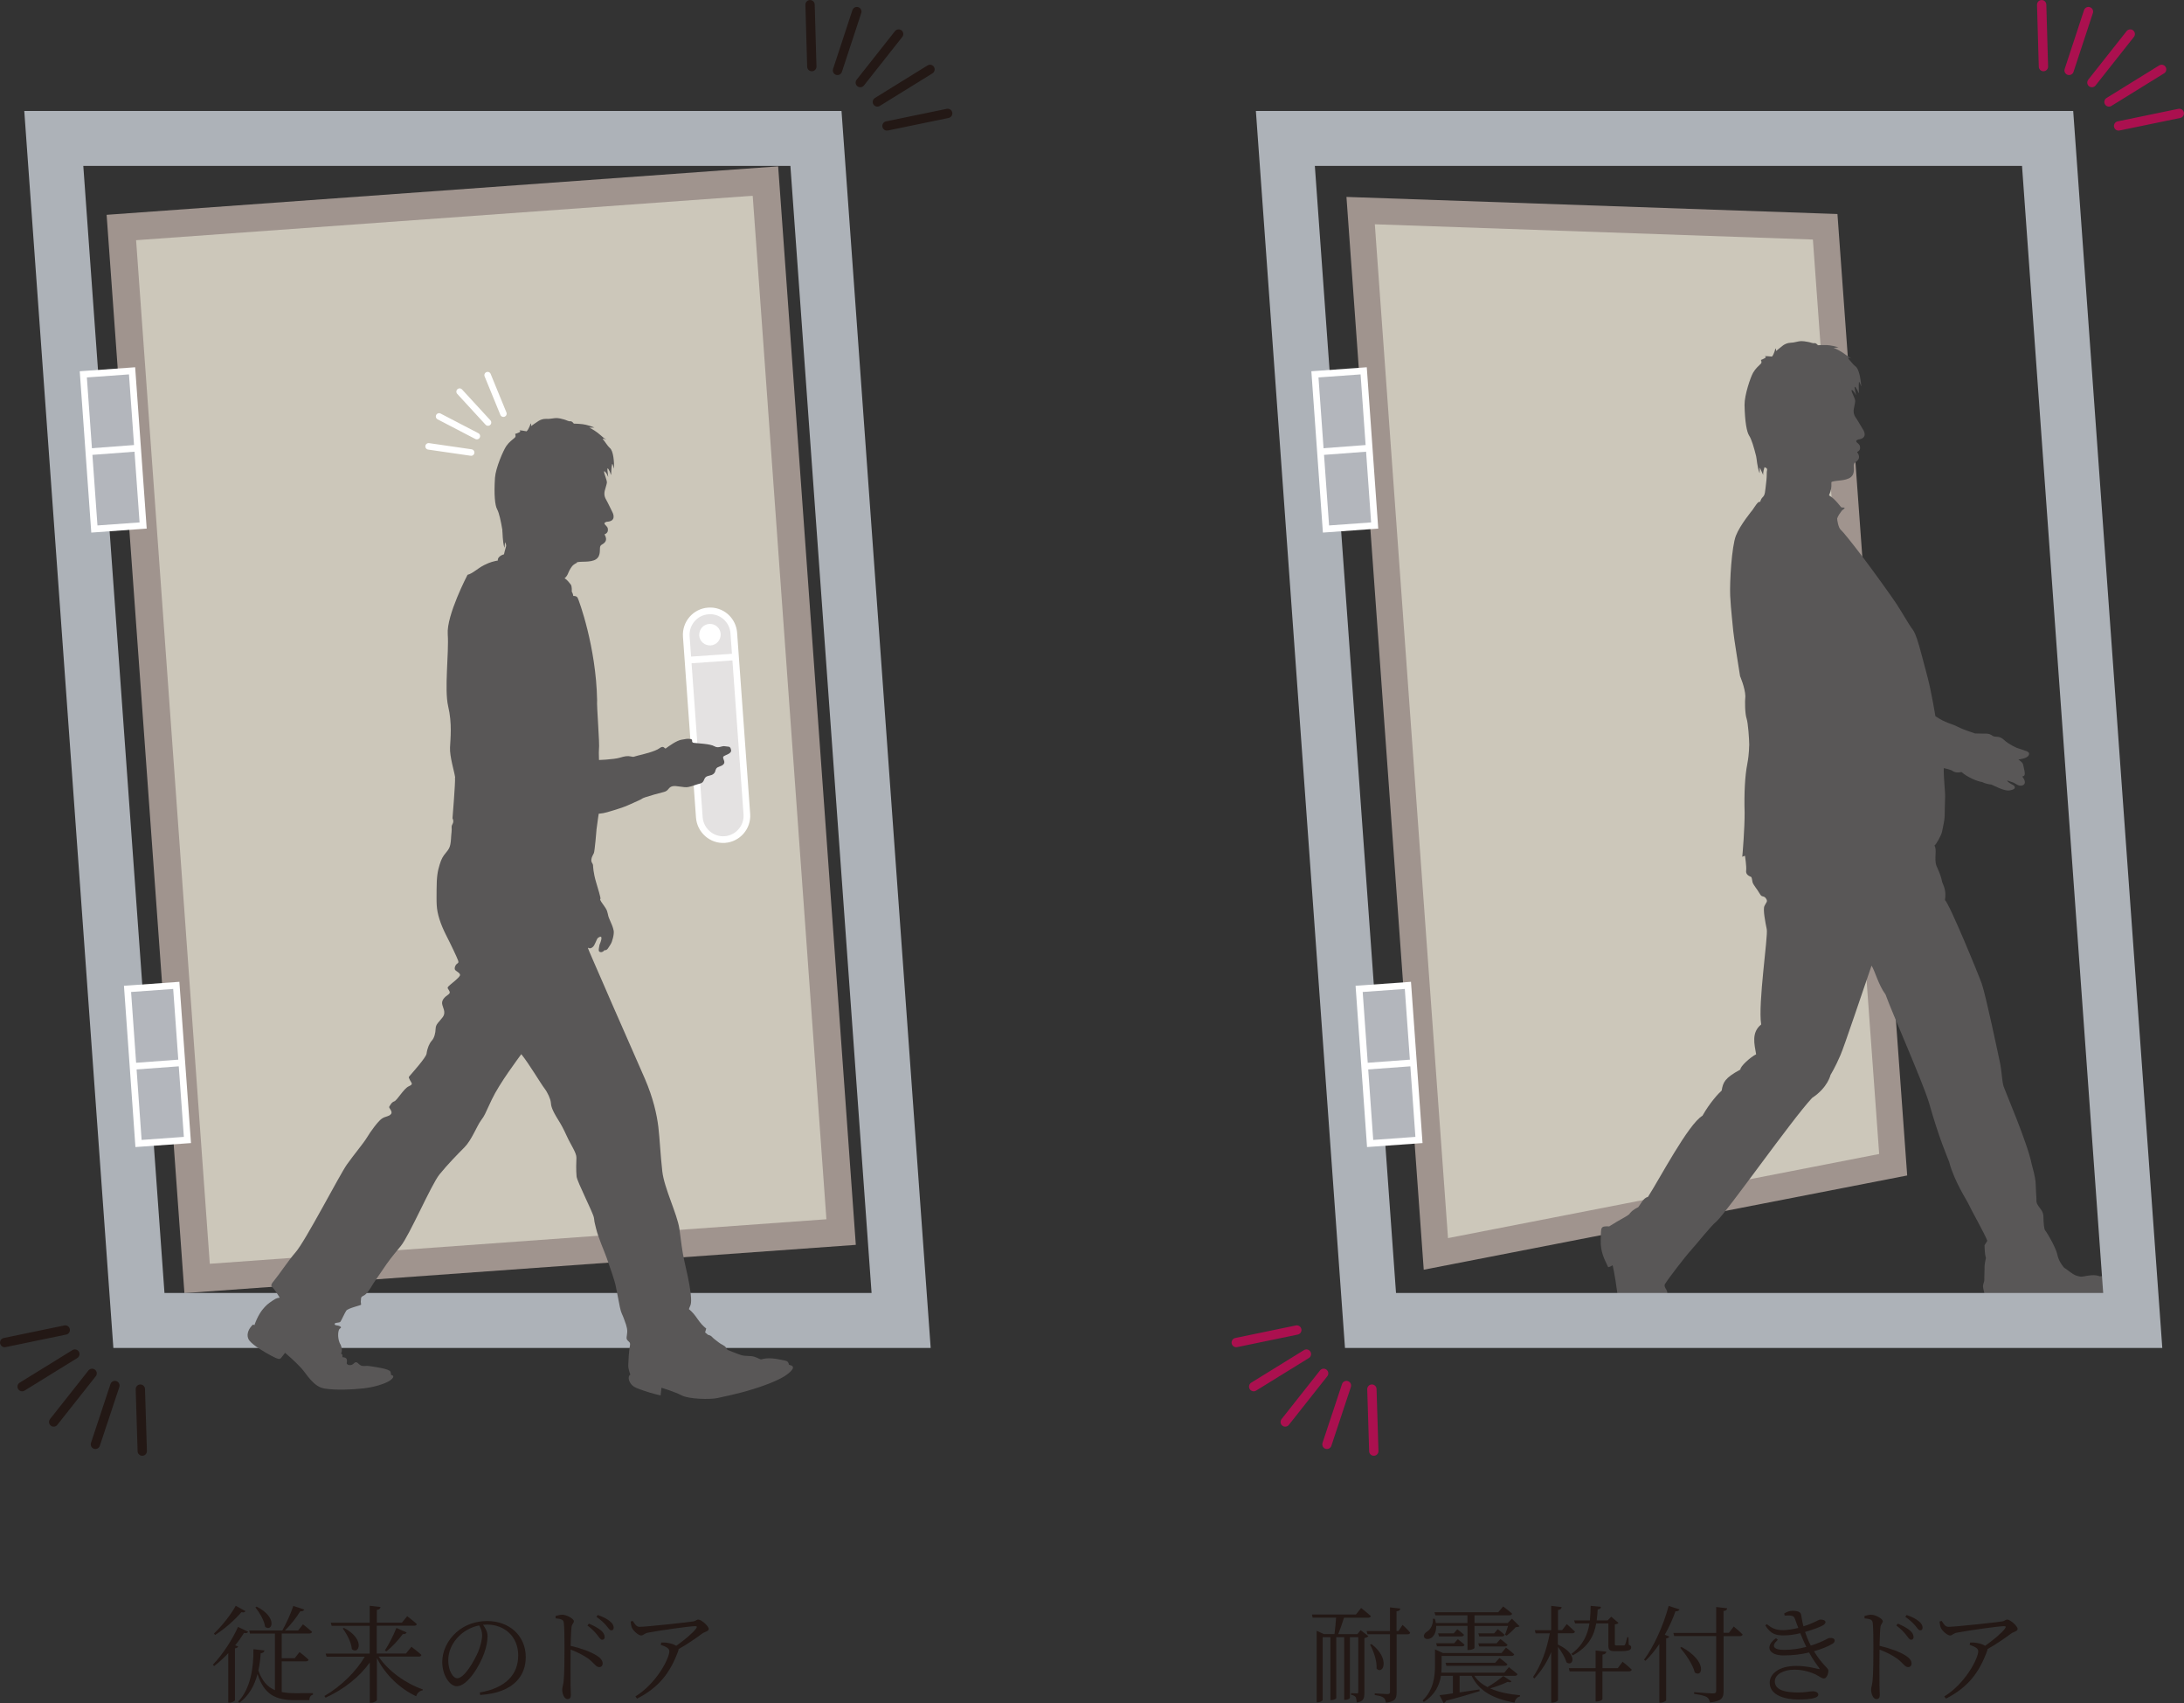 <?xml version="1.0" encoding="UTF-8"?><svg id="b" xmlns="http://www.w3.org/2000/svg" width="297.84" height="232.21" viewBox="0 0 297.84 232.21"><rect x="0" y="0" width="297.84" height="232.21" fill="#333333" stroke="none"/><defs><style>.d{fill:#fff;}.e{fill:#a0948e;}.f{fill:#ccc7ba;}.g{fill:#e4e2e2;}.g,.h,.i{stroke-width:.91px;}.g,.h,.i,.j{stroke:#fff;}.k{fill:#595757;fill-rule:evenodd;}.h,.l,.j,.m{fill:none;}.i{fill:#b3b6bc;}.l{stroke:#231815;}.l,.j,.m{stroke-linecap:round;stroke-linejoin:round;}.l,.m{stroke-width:1.27px;}.j{stroke-width:.89px;}.n{fill:#adb2b8;}.m{stroke:#ab104f;}.o{fill:#231815;}</style></defs><g id="c"><polyline class="e" points="250.58 29.18 260.09 160.27 194.16 173.12 183.62 26.85 250.58 29.18"/><path class="f" d="m197.47,168.81c6.68-1.31,53.47-10.44,58.8-11.47-.43-5.91-8.61-118.71-9.04-124.68-5.49-.19-53.03-1.84-59.74-2.08.53,7.36,9.43,130.79,9.98,138.23"/><polyline class="e" points="106.12 22.68 116.71 169.73 25.15 176.31 14.54 29.29 106.12 22.68"/><polyline class="f" points="18.56 32.75 28.61 172.31 112.7 166.24 102.65 26.69 18.56 32.75"/><path class="n" d="m114.76,15.13H3.31l12.15,168.66h111.46L114.76,15.13ZM11.36,22.62h96.43l11.07,153.67H22.43L11.36,22.62"/><path class="g" d="m96.59,83.3c1.8-.14,3.34,1.2,3.48,3l1.78,24.7c.13,1.78-1.22,3.34-3.01,3.47-1.77.13-3.33-1.23-3.47-3.01l-1.78-24.69c-.12-1.79,1.23-3.35,3.01-3.47Z"/><path class="d" d="m95.35,86.65c.06.8.76,1.4,1.58,1.35.8-.06,1.4-.77,1.35-1.57-.05-.8-.75-1.42-1.56-1.36-.81.06-1.41.75-1.36,1.57"/><line class="h" x1="100.3" y1="89.56" x2="93.82" y2="90.01"/><polygon class="i" points="19.52 71.65 12.87 72.13 11.36 51.04 18.01 50.56 19.52 71.65"/><line class="h" x1="12.1" y1="61.6" x2="18.75" y2="61.1"/><polygon class="i" points="25.56 155.43 18.89 155.91 17.39 134.83 24.04 134.35 25.56 155.43"/><line class="h" x1="18.15" y1="145.39" x2="24.8" y2="144.9"/><path class="l" d="m129.24,15.46l-8.28,1.71m5.87-7.71l-7.18,4.44m2.9-9.26l-5.23,6.62m-.47-9.68l-2.64,8.02m-3.74-8.96l.24,8.44"/><path class="j" d="m66.5,51.15l2.15,5.25m-5.97-3l3.87,4.21m-6.67-.83l5.15,2.68m-6.58,1.4l5.8.84"/><path class="l" d="m.64,183.05l8.26-1.71m-5.88,7.72l7.19-4.44m-2.89,9.26l5.24-6.63m.45,9.68l2.66-8.02m3.73,8.94l-.26-8.45"/><path class="k" d="m289.65,174.02c-.68-.18-1.3-.21-3.29,0-.76-.31-1.62-.08-2.14,0-.52.09-.5.06-1.01-.08-.51-.14-1.2-.75-1.42-.9-.22-.15-.3-.16-.45-.38-.16-.22-.59-.75-.77-1.59-.18-.84-1.11-2.56-1.71-3.38-.1-.2-.18-.95-.19-1.77-.01-.82-.48-1.11-.78-1.64-.24-.37-.16-.61-.18-.95-.02-.33-.08-1.26-.09-1.79-.01-.54-.1-1.19-.55-2.81-.55-2.83-3.58-9.86-3.82-10.57-.24-.71-.24-1.99-.51-3.29-.28-1.3-1.91-9.09-2.48-10.75-.38-1.09-4.39-10.88-5.02-11.4.18-1.16-.08-1.73-.38-2.46-.25-1.21-.58-1.68-.78-2.22-.35-.92.12-2.23-.28-2.75.22-.11.92-1.34,1.04-1.88.12-.54.34-1.58.36-2.1.02-.52.02-1.9.06-2.59.04-.69-.22-2.67-.18-3.99,0,0,.7.15,1.02.28.14.02.42.47,1.39.25.85.74,2.2,1.29,2.83,1.37,0,0,.46.26,1.25.34.32.12,1.76.93,2.48.8.77-.14.76-.35.68-.55-.06-.16-.31-.21-.69-.47-.37-.26-.35-.37-.23-.31.12.06.49.15.78.27.29.11.69.56,1.23.37.41-.14.46-.59-.04-1.21.51-.06.37-.49.15-1.49-.08-.39-.15-.41-.67-.83,0,0,1.25-.11,1.43-.63.17-.48-.41-.51-1.67-.96,0,0-1.08-.47-1.68-1.04-.61-.57-1.05-.44-1.34-.49-.29-.04-.45-.36-1.02-.4-.11,0-.91,0-1.64-.03,0,0-1.49-.46-2.36-.91-.87-.45-1.63-.48-3.04-1.44,0,0-.56-3.41-1.09-5.39-.49-1.79-1.05-4.07-1.41-5.12-.36-1.05-.53-1.21-.78-1.55-.26-.34-1.4-2.29-2-3.21-.59-.91-3.29-4.67-4.71-6.53-1.41-1.86-2.65-3.4-2.94-3.64-.29-.24-.49-1.3-.47-1.58h.04c.03-.24.4-.75.61-1.02.09-.1.3-.2.36-.32.06-.12-.26-.08-.4-.1-.14-.02-.78-1.1-1.72-1.65.3-.71.35-1.07.32-1.71,0-.09.01-.15.04-.21l-8.8-1.36c.03.08-.21,2.4-.3,2.9-.14.76-.45.49-.65,1.28-.28-.18-.72.65-1.05,1.1,0,0-1.69,2.03-2.26,3.5-.57,1.47-.86,6.26-.78,8.17.09,1.91.39,4.33.42,4.84.02.5.93,6.14.93,6.14,0,0,.69,1.6.72,2.73-.08.73-.05,2.42.17,3.05.21.63.35,2.81.36,3.58-.04.21.03,1.01-.27,2.64-.31,1.55-.44,3.98-.36,6.6.01,2.18-.27,5.54-.32,6.03,0,0,.24-.11.37-.14,0,0,.23,1.48.16,2.01-.08.53.35.74.66.87.11.03.14.37.21.72.08.35.67,1.01.93,1.49.26.48.41.42.55.47.15.05.29.11.44.41.14.31-.08.41-.3.89-.22.47.13,2.24.32,3.16.2.92-1.22,10.19-.76,12.98-1.37,1.1-.92,2.71-.69,4.07-.75.37-2.17,1.63-2.15,2.08-2.14,1.16-2.36,1.73-2.55,2.87-.41.35-1.61,1.64-2.62,3.43-1.93,1.12-5.89,8.69-7.43,11.06-.66.15-1.01,1.03-1.33,1.41,0,0-.67.27-1.14.83,0,.17-.86.62-1.12.77-.27.15-.86.48-1.69,1.01-1.27-.05-1.1.11-1.16,1.83-.07,1.72.56,2.73,1,3.71,0,0,.02.11.62-.23,0,0,.28,1.07.64,3.77.33,2.68,1.29,3.54,2.48,4.46,1.13.79,3.36,1.82,5.47,1.68,2.11-.14,1.96-1.58,1.74-2.24-.22-.66-1.25-1.34-2.41-2.12.04-.58-.16-.76-.59-.66-.44.1-.32-.75-.03-.9.29-.15.12-.56-.07-.83-.19-.27-.18-.58-.02-.7.29-.52,2.57-3.51,3.52-4.57.7-.75,2.7-3.3,3.43-3.87,1.46-1.33,10.25-13.85,13.04-16.84,2.16-1.42,2.52-3.15,2.52-3.15,0,0,.66-1.06,1.35-2.69.51-1.14,3.11-8.94,4.24-12.2.46.69.92,2.6,1.91,3.94.87,2.43,4.88,11.48,5.89,14.63,1.46,5.17,2.6,7.66,2.78,8.17.71,2.73,2.47,5.31,2.73,5.93.27.62,2.14,3.91,2.48,4.85-.22.33-.38.6-.38.6,0,0,0,1.14.19,1.74,0,0-.21.9-.19,1.23.02.34-.05,1.55-.03,1.76.02.22-.16.52-.18.81-.02.29.23,1.08.36,1.85-.09,1.44.3,1.52,1.26,2.15.96.63,2.8.21,3.01.17.2-.04,2.38-.54,3.95-.81,3.48.62,4.49.23,7.18-.21,2.69-.44,4.6-1.86,4.7-2.8.1-.93-.58-1.48-1.27-1.67Z"/><path class="k" d="m253.51,53.58s-.06-1.07,0-1.46c.04-.28.34.74.32.52-.07-.77-.26-2.35-.82-2.71-.23-.15-.78-.87-1-1.08-.22-.21.47.02.47.02,0,0-.22-.08-.8-.52-.58-.45-1.29-.8-1.63-.91l.68-.08c-.35-.11-1.05-.29-1.6-.31-.56-.02-1.21.02-1.21.02,0,0-.27-.34-.48-.28-.22.05-.61-.14-.87-.17-.26-.03-.7-.18-1.3-.07-.6.11-.59.16-1.07.18-.48.02-.81.21-1.02.35-.21.14-.96.78-.96.78-.02-.39-.1-.34-.1-.34,0,0-.18.78-.47,1.1-.1-.03-1.18-.11-.93-.02.31.12-.27.36-.58.48.17.39.02.48-.05.55-.25.27-.65.56-1.01,1.18-.36.62-1.19,3.07-1.17,4.4.04,2.28.3,3.69.63,4.19.33.5.66,1.63.95,2.8.09.38.13,1.39.45,2.27.07.2,0-.84.07-.68.25.61.46.99.46.99-.1-.3.16-1.08.16-1.08,0,0,.31.07.36.28-.13.81.18,2.16.03,2.78,1.39.29,2.66,1.33,3.19,2.65.96.23,2.36.51,3.1.53.59.02,1.14.11,1.66.27-.06-.09-.11-.18-.17-.27,0,0,.12-1.14.33-1.65.34-.81.07-2.02.31-2.4.55-.48,1.75-.23,2.68-.66.93-.43.66-1.38.68-1.76.02-.45.29-.39.57-.75.29-.36.12-.75-.11-1.09.45-.22.44-.53.38-.82-.08-.39-.93-.61-.23-.89,1.24-.14.87-1.03.68-1.32-.19-.29-.7-1.21-1.02-1.67-.32-.46-.3-.85-.27-1.11.03-.26.18-.78.2-1.13.02-.33-.49-1.16-.5-1.47,0-.14.3.03.59.64.11.22-.25-1.08-.16-1.11.17-.05.56.86.56.86Z"/><path class="n" d="m282.72,15.13h-111.45l12.15,168.66h111.46l-12.15-168.66Zm-103.4,7.49h96.43l11.07,153.67h-96.44l-11.07-153.67"/><polygon class="i" points="187.47 71.65 180.83 72.13 179.32 51.04 185.97 50.56 187.47 71.65"/><line class="h" x1="180.06" y1="61.6" x2="186.71" y2="61.1"/><polygon class="i" points="193.51 155.43 186.85 155.91 185.35 134.83 192 134.35 193.51 155.43"/><line class="h" x1="186.1" y1="145.39" x2="192.75" y2="144.9"/><path class="m" d="m297.2,15.46l-8.28,1.71m5.87-7.71l-7.18,4.44m2.9-9.26l-5.23,6.62m-.47-9.68l-2.64,8.02m-3.74-8.96l.24,8.44"/><path class="m" d="m168.59,183.05l8.26-1.71m-5.88,7.72l7.19-4.44m-2.89,9.26l5.24-6.63m.45,9.68l2.66-8.02m3.73,8.94l-.26-8.45"/><path class="o" d="m32.49,224.49c-.06.13-.2.22-.45.26v7.08c-.01.07-.38.32-.74.32h-.17v-6.75c-.59.63-1.25,1.24-1.93,1.76l-.17-.19c1.41-1.44,2.77-3.65,3.43-5.15l1.38.66c-.09.16-.22.23-.56.16-.32.5-.72,1.1-1.21,1.69l.42.16Zm.98-4.82c-.1.16-.22.22-.55.14-.79.95-2.19,2.23-3.59,3.11l-.16-.19c1.15-1.07,2.39-2.7,2.98-3.79l1.31.72Zm4.96,11.03c.56.12,1.21.16,1.93.16.55,0,1.7,0,2.32-.01v.22c-.33.06-.49.36-.5.74h-1.9c-2.7,0-4.24-.74-5.16-3.56-.4,1.51-1.14,2.93-2.48,3.92l-.16-.16c1.67-1.73,2.12-4.63,2.08-7.15l1.51.17c-.04.23-.2.35-.52.39-.04.76-.14,1.56-.32,2.34.53,1.46,1.25,2.26,2.26,2.68v-7.71h-3.4l-.1-.42h4.51c.55-.97,1.17-2.34,1.5-3.35l1.49.49c-.06.17-.25.27-.55.25-.49.81-1.28,1.83-2.08,2.61h1.8l.66-.84s.76.59,1.24,1.02c-.04.16-.2.23-.38.23h-3.76v3.37h1.77l.66-.84s.76.59,1.23,1.04c-.03.16-.17.23-.39.23h-3.27v4.18Zm-3.42-11.64c2.91,1.49,2.09,3.5,1.15,2.75-.12-.87-.79-1.98-1.33-2.65l.17-.1Z"/><path class="o" d="m51.63,225.87c1.34,2,3.78,3.71,6.03,4.47l-.03.13c-.39.06-.74.35-.87.81-2.16-1.01-4.18-2.87-5.36-5.22v5.71c0,.14-.4.39-.78.39h-.19v-5.49c-1.41,1.98-3.53,3.66-6.03,4.8l-.16-.23c2.31-1.34,4.33-3.36,5.51-5.36h-5.22l-.12-.42h6.01v-3.79h-5.19l-.13-.42h5.32v-2.31l1.47.17c-.03.2-.14.35-.5.4v1.73h3.42l.72-.88s.81.61,1.31,1.07c-.03.16-.17.23-.38.23h-5.08v3.79h3.98l.75-.92s.84.63,1.36,1.11c-.03.16-.17.23-.38.23h-5.48Zm-4.73-3.92c2.98,1.56,2.05,3.75,1.08,2.9-.06-.92-.69-2.08-1.24-2.81l.16-.09Zm5.59,3.07c.49-.74,1.12-1.93,1.57-3.06l1.4.62c-.07.14-.26.26-.53.22-.66.89-1.5,1.79-2.24,2.36l-.2-.14Z"/><path class="o" d="m65.44,230.76c3.53-.62,5.23-2.44,5.23-5.05s-1.9-4.21-4.28-4.21c-.17,0-.35.01-.52.03.33.46.62.97.62,1.53,0,.69-.16,1.5-.45,2.32-.61,1.73-2.28,4.53-3.75,4.53-.97,0-1.98-1.53-1.98-3.3,0-1.46.69-2.96,1.92-4.05,1.18-1.05,2.67-1.54,4.21-1.54,2.97,0,5.26,1.95,5.26,4.93,0,2.39-1.5,4.85-6.21,5.15l-.06-.33Zm-.1-9.14c-1.01.2-1.99.71-2.72,1.43-.92.89-1.49,2.06-1.49,3.33,0,1.38.63,2.44,1.23,2.44.95,0,2.28-2.28,2.87-3.65.27-.69.52-1.57.52-2.22,0-.52-.16-.89-.4-1.33Z"/><path class="o" d="m75.75,220.33c.38-.09.65-.17.92-.17.61,0,1.59.55,1.59.88,0,.29-.26.35-.32.82-.07.69-.1,1.74-.12,2.54,1.4.32,2.77.82,3.56,1.33.43.27.81.63.81,1.08,0,.25-.16.49-.46.49-.48,0-.63-.49-1.5-1.15-.65-.45-1.43-.87-2.41-1.24-.01,1-.03,3.36-.01,4.89.01.63.04,1.07.04,1.31,0,.37-.14.55-.46.55-.48,0-.72-.79-.72-1.28,0-.32.13-.58.19-1.12.12-1.07.12-3.43.12-4.53,0-1.15,0-2.73-.09-3.45-.04-.46-.36-.55-1.12-.63v-.3Zm4.57,1.05c.72.3,1.27.61,1.64.92.36.32.5.61.5.91,0,.23-.13.36-.35.36-.23,0-.39-.32-.69-.69-.3-.36-.68-.79-1.31-1.25l.2-.25Zm1.2-1.18c.74.26,1.28.53,1.64.84.38.3.53.59.53.89,0,.25-.13.36-.33.36-.23,0-.4-.33-.71-.69-.33-.36-.68-.71-1.31-1.15l.17-.25Z"/><path class="o" d="m86.3,221.02c.29.43.49.79.91.79.92,0,6.52-.61,7.35-.74.3-.04.43-.25.68-.25.39,0,1.41.88,1.41,1.28,0,.33-.58.39-.89.63-.62.46-1.9,1.38-3.22,2.12,0,.07-.01.14-.04.23-1.08,2.94-2.58,4.96-5.62,6.52l-.23-.3c2.86-1.75,4.63-5.18,4.63-6.16,0-.43-.53-.65-1.17-.87l.07-.32c.42,0,.66,0,.92.06.46.07.86.22,1.12.39,1.11-.78,2.28-1.76,2.7-2.35.19-.27.13-.33-.17-.33-.69,0-4.79.58-6.4.89-.56.12-.58.38-.92.38s-1.02-.58-1.24-1.02c-.12-.25-.14-.55-.19-.88l.3-.09Z"/><path class="o" d="m185.54,222.25l1.08.84c-.09.1-.3.2-.55.26v7.44c0,.76-.12,1.23-1.05,1.33-.01-.27-.06-.56-.14-.72-.12-.16-.3-.26-.63-.32v-.23s.63.04.79.04.19-.06.19-.23v-7.44h-1.14v8.29c0,.06-.27.26-.66.26h-.12v-8.55h-1.08v8.32c-.01.06-.27.26-.68.26h-.12v-8.58h-1.05v8.58c0,.07-.27.3-.69.3h-.13v-9.75l.99.45h1.44c.09-.68.17-1.59.22-2.24h-3.2l-.1-.43h6l.71-.89s.81.63,1.33,1.1c-.04.16-.19.23-.39.23h-3.27c-.22.69-.53,1.59-.79,2.24h2.61l.45-.55Zm5.75-.69s.66.59,1.02,1.04c-.03.16-.17.23-.35.23h-1.5v7.94c0,.76-.14,1.24-1.46,1.38-.04-.29-.13-.55-.32-.68-.22-.17-.56-.27-1.2-.36v-.23s1.43.1,1.73.1c.26,0,.35-.09.35-.32v-7.84h-3.07l-.12-.43h3.19v-3.23l1.41.16c-.03.2-.16.35-.52.37v2.7h.26l.56-.84Zm-4.25,2.6c2.61,2.02,1.56,4.25.69,3.35.07-1.05-.42-2.41-.89-3.27l.2-.07Z"/><path class="o" d="m206.13,229.24c-.1.13-.2.17-.52.07-.58.29-1.53.65-2.39.89,1.12.52,2.51.79,4.07.94v.16c-.39.1-.66.39-.75.85-2.84-.53-4.79-1.51-5.85-3.66h-1.64v2.26c.84-.12,1.76-.26,2.7-.4l.04.23c-1.05.32-2.54.78-4.59,1.31-.06.17-.19.27-.33.32l-.56-1.08c.42-.04,1.05-.13,1.83-.25v-2.39h-1.63c-.2,1.24-.78,2.58-2.34,3.56l-.16-.2c1.49-1.46,1.69-3.24,1.69-4.87v-2.09l1.08.49h7.99l.61-.74s.69.52,1.12.92c-.04.14-.17.22-.38.22h-9.52v1.2c0,.33-.01.71-.04,1.08h8.59l.62-.75s.72.55,1.18.95c-.04.16-.19.23-.39.23h-5.51c.45.65,1.05,1.15,1.8,1.54.75-.43,1.69-1.1,2.16-1.51l1.11.72Zm-10.27-7.54c.01.82-.3,1.38-.68,1.62-.35.22-.81.22-.97-.1-.1-.29.09-.56.38-.75.49-.26.89-.99.82-1.76h.26c.07.19.12.39.14.58h4.31v-1.05h-4.37l-.13-.42h8.7l.66-.79s.76.56,1.23.98c-.03.16-.17.23-.36.23h-4.77v1.05h4.54l.56-.59,1.04,1.02c-.09.1-.26.13-.52.14-.32.36-.84.87-1.24,1.15l-.22-.12c.13-.32.3-.79.42-1.2h-4.58v3.01c0,.06-.32.27-.81.27h-.14v-3.29h-4.27Zm0,2.35h2.45l.49-.55s.56.4.92.75c-.03.16-.16.22-.36.22h-3.39l-.12-.42Zm2.88-1.9s.55.4.91.74c-.04.16-.17.23-.38.23h-3.03l-.12-.42h2.13l.48-.55Zm5.16,4.56l.59-.66s.66.48,1.08.85c-.03.16-.16.23-.36.23h-7.96l-.12-.42h6.76Zm-2.31-2.65h2.5l.52-.58s.59.42.98.78c-.04.16-.19.22-.37.22h-3.5l-.12-.42Zm2.67-1.92s.56.4.92.75c-.04.16-.16.23-.36.23h-3.09l-.12-.42h2.15l.49-.56Z"/><path class="o" d="m212.47,224.23c2.84,1.33,2.03,3.11,1.15,2.41-.17-.63-.69-1.49-1.15-2.09v7.24c0,.14-.39.35-.74.35h-.19v-6.88c-.55,1.34-1.31,2.54-2.29,3.59l-.19-.19c1.15-1.66,1.88-3.79,2.29-5.96h-1.93l-.12-.43h2.24v-3.32l1.43.17c-.04.22-.14.35-.5.4v2.74h.56l.63-.82s.69.59,1.12,1.02c-.03.16-.17.23-.38.23h-1.95v1.53Zm8.81,2.34s.79.62,1.25,1.08c-.04.16-.19.23-.38.23h-3.62v3.79c0,.12-.4.32-.76.32h-.17v-4.11h-3.55l-.1-.43h3.65v-2.41l1.46.16c-.03.2-.16.36-.52.4v1.85h2.08l.66-.88Zm-6.59-5.64h2.13c.07-.66.09-1.33.1-1.98l1.41.13c-.03.19-.14.33-.45.36-.03.48-.06.98-.13,1.49h1.49l.49-.5.99.85c-.09.1-.25.17-.5.2v2.68c0,.16.03.19.26.19h.94c.07-.01.14-.01.19-.1.07-.12.2-.59.3-1.02h.17l.04,1.02c.26.12.33.19.33.36,0,.36-.33.52-1.53.52h-.71c-.74,0-.87-.22-.87-.78v-3h-1.66c-.27,1.56-.98,3.16-3.19,4.35l-.2-.2c1.64-1.21,2.23-2.67,2.47-4.15h-1.96l-.13-.42Z"/><path class="o" d="m229.05,219.42c-.06.17-.23.29-.56.27-.4,1.12-.89,2.21-1.46,3.2l.62.25c-.04.12-.19.22-.43.25v8.44c-.03.09-.42.32-.76.32h-.17v-8c-.59.88-1.23,1.66-1.89,2.29l-.2-.14c1.3-1.76,2.61-4.54,3.36-7.34l1.5.48Zm7.4,2.36s.75.62,1.2,1.07c-.03.16-.19.23-.38.23h-2.22v7.53c0,.81-.19,1.34-1.85,1.51-.07-.33-.19-.58-.45-.74-.3-.17-.82-.3-1.72-.43v-.23s2.16.17,2.58.17c.35,0,.43-.12.43-.39v-7.43h-5.72l-.12-.43h5.84v-3.53l1.5.17c-.03.22-.16.35-.5.37v2.98h.74l.66-.87Zm-7.15,2.77c3.61,1.96,2.87,4.28,1.82,3.48-.25-1.07-1.23-2.47-1.98-3.37l.16-.1Z"/><path class="o" d="m243.3,220c.42-.25.75-.38,1.18-.38.52,0,1.07.12,1.14.52.09.46.17,1.04.32,1.6,1.5-.45,2.06-.92,2.29-.92.33,0,.71.07.72.35,0,.14-.1.27-.32.42-.3.19-1.3.59-2.47.92.19.56.43,1.18.78,1.86.46-.14.89-.3,1.27-.46.92-.38,1.08-.58,1.31-.58.36-.03.68.07.68.36,0,.14-.06.3-.33.45-.53.32-1.4.69-2.49,1,1.12,1.86,1.96,2.26,1.96,2.64,0,.45-.25,1.07-.59,1.07s-.58-.26-1.15-.55c-.53-.26-1.67-.65-2.86-.65-1.54,0-2.7.65-2.7,1.6,0,1.34,1.83,1.51,3.2,1.51,1.08,0,1.43-.16,1.99-.16.43,0,.74.19.74.46,0,.43-.89.66-2.75.66s-3.88-.61-3.88-2.29c0-1.15,1.18-2.29,3.62-2.29,1.31,0,2.35.26,3.03.42.19.06.2.01.1-.13-.25-.36-.84-1.1-1.38-2.12-1.02.25-2.22.4-3.49.4-2.02,0-2.6-1.25-1.02-2.35l.25.22c-.89.79-.71,1.37.89,1.37,1.04,0,2.06-.16,2.99-.4-.27-.56-.55-1.2-.82-1.87-.75.19-1.54.3-2.23.3-1,0-1.79-.12-2.54-1.37l.2-.16c.71.53,1.14.81,2.28.81.52,0,1.3-.13,2.02-.3-.16-.39-.29-.78-.43-1.17-.12-.33-.25-.49-.69-.52-.25-.01-.49,0-.74.01l-.06-.27Z"/><path class="o" d="m254.25,220.33c.38-.09.65-.17.92-.17.61,0,1.59.55,1.59.88,0,.29-.26.35-.32.82-.07.69-.1,1.74-.12,2.54,1.4.32,2.77.82,3.56,1.33.43.27.81.63.81,1.08,0,.25-.16.49-.46.49-.48,0-.63-.49-1.5-1.15-.65-.45-1.43-.87-2.41-1.24-.01,1-.03,3.36-.01,4.89.01.63.04,1.07.04,1.31,0,.37-.14.55-.46.55-.48,0-.72-.79-.72-1.28,0-.32.13-.58.19-1.12.12-1.07.12-3.43.12-4.53,0-1.15,0-2.73-.09-3.45-.04-.46-.36-.55-1.12-.63v-.3Zm4.57,1.05c.72.3,1.27.61,1.64.92.36.32.5.61.5.91,0,.23-.13.36-.35.36-.23,0-.39-.32-.69-.69-.3-.36-.68-.79-1.31-1.25l.2-.25Zm1.2-1.18c.74.26,1.28.53,1.64.84.38.3.53.59.53.89,0,.25-.13.36-.33.36-.23,0-.4-.33-.71-.69-.33-.36-.68-.71-1.31-1.15l.17-.25Z"/><path class="o" d="m264.8,221.02c.29.43.49.79.91.79.92,0,6.52-.61,7.35-.74.3-.04.43-.25.68-.25.39,0,1.41.88,1.41,1.28,0,.33-.58.39-.89.63-.62.46-1.9,1.38-3.22,2.12,0,.07-.01.14-.04.23-1.08,2.94-2.58,4.96-5.62,6.52l-.23-.3c2.86-1.75,4.63-5.18,4.63-6.16,0-.43-.53-.65-1.17-.87l.07-.32c.42,0,.66,0,.92.06.46.07.86.22,1.12.39,1.11-.78,2.28-1.76,2.7-2.35.19-.27.13-.33-.17-.33-.69,0-4.79.58-6.4.89-.56.12-.58.38-.92.38s-1.02-.58-1.24-1.02c-.12-.25-.14-.55-.19-.88l.3-.09Z"/><path class="k" d="m62.05,106.06c.07.53-.34,5.51-.34,5.51,0,0,.24.38,0,.79-.23.41-.05.44-.13,1.09-.08.65-.06,1.17-.16,1.66-.1.49-.23.7-.62,1.17-.39.47-.6.8-.85,1.63-.26.83-.41,1.61-.41,3.4s-.08,2.52.39,4.02c.47,1.51,1.22,2.7,1.92,4.23.7,1.53.8,1.63.52,1.81-.29.18-.44.65-.31.86.13.21.83.47.65.8-.18.34-.93.91-1.27,1.2-.5.43-.44.44-.26.72.18.29.26.44-.08.68-.34.23-.86.65-.81,1.19.05.54.6,1.17.08,1.87-.52.7-.94.93-.96,1.56-.02.62-.18,1.27-.54,1.66-.3.33-.59.96-.7,1.76-.06.51-1.97,2.63-2.21,2.92-.23.29-.29.21-.05.68.23.46.5.54-.18.85-.68.31-1.58,1.93-1.97,2.05-.39.13-.57.57-.68.73-.1.16.55.65.23,1.01-.31.36-.73.26-1.25.62-.52.36-1.56,1.79-2.02,2.57-.47.78-1.74,2.28-2.72,3.66-.99,1.38-5.7,10.53-7.04,12.02-.88.99-2.29,3.11-2.91,3.84-.62.72-.34.73-.03,1.11.31.39.81,1.2.81,1.2-.18.03-.44.03-.91.36-.47.34-1.69.94-2.55,3.4-.18-.1-.13-.21-.47.21-.34.41-.72,1.22-.2,1.89.52.67,2.07,1.58,2.96,2.05.88.47,1.17.55,1.35.31.18-.23.55-.7.55-.7,0,0,1.43,1.22,2.2,2.08.78.86,1.66,2.57,3.22,2.8,1.56.23,3.64.15,5.24-.03,1.61-.18,2.83-.62,3.4-.93.57-.31,1.01-.78.39-.91-.05-.41,0-.52-.47-.7-.39-.16-1.22-.31-1.61-.37-.39-.05-.93-.16-1.2-.16s-.57.08-.88-.08c-.31-.16-.52-.67-.91-.26-.39.42-.98.21-.98-.03.05-.31.16-.81-.57-.81-.03-.39.05-.31-.21-.52.18-.19.13-.6.05-.91-.08-.31-.18-.38-.26-.6-.28-.73-.2-1.74.08-1.89.29-.16.05-.29-.18-.37-.23-.07-.57-.03-.55-.26.03-.23.65-.08.8-.31.16-.24.54-1.12.78-1.48.23-.36,2.03-.73,2.03-.83s-.08-.37-.03-.6c.05-.23-.1-.41.36-.62.47-.21.94-1.01,1.32-1.64.39-.62.94-1.35,1.43-2.1.49-.75,1.14-1.61,2.31-3.01,1.17-1.4,4.18-8.42,5.3-9.79,1.12-1.38,2.42-2.7,3.4-3.69.98-.99,1.68-2.88,2.25-3.66.57-.78.42-.62,1.48-2.86,1.06-2.23,3.56-5.54,4.02-6.18,1.01,1.23,2.7,4.08,3.15,4.65.44.57.85,1.48.88,1.94.03.47.14.99,1.02,2.39.37.59.69,1.16,1.19,2.26.49,1.09,1.3,2.21,1.28,2.88-.03.67-.06,1.69.02,2.55.06.7,2.22,4.87,2.36,5.61.14.74-.07-.02.28,1.42.35,1.44,1.13,3.11,1.48,4.12.35,1.01,1.07,3,1.23,3.84.15.83.41,2.02.56,2.84.16.82.37,1.05.53,1.52.15.46.5,1.19.47,1.85-.04.66-.2.88.04,1.15.23.27.43.23.31.83-.12.6-.2,1.97-.21,2.55-.02.58.29,1.29.29,1.29-.19.04-.39.51-.04,1.09.35.58.74.7,1.83,1.09,1.09.39,2.33.66,2.33.66l.12-1.05s1.79.54,2.76,1.05c.97.51,3.93.58,4.9.35.97-.23,2.54-.5,4.8-1.2,2.26-.7,3.79-1.38,4.57-1.94.78-.57,1.38-1.2.37-1.38-.16-.6-.32-.53-1.25-.72-1.56-.34-2.34-.08-2.52-.03-.18.05-.44-.2-.99-.36-.54-.16-1.22-.05-1.74-.21-.52-.16-1.17-.44-1.58-.59-.41-.16-.44-.23-.55-.47-.1-.23-.65-.41-.96-.67-.31-.26-.68-.49-.91-.75-.23-.26-.54-.28-.54-.28-.26-.21-.41-.34-.41-.34l.15-.54s-.23-.15-.62-.57c-.39-.42-.73-1.02-1.12-1.46-.39-.44-.62-.6-.62-.6.16-.57.42-.49.24-2.1-.18-1.61-.57-3.12-.88-4.55-.31-1.42-.38-2.31-.66-4.31-.29-2-2.07-5.53-2.33-7.83-.26-2.31-.34-4.36-.54-6.07-.21-1.71-.7-3.92-1.84-6.57-1.14-2.65-4.72-10.71-5.56-12.7-.74-1.75-2.32-5.22-2.2-5.16.08.04.31.23.69-.12.25-.22.5-1.05.65-1.19.97-.72.24.91.24.91-.04.27-.14.62-.1.82.04.19.43.35.78-.08.38.08.55-.39.83-.8.23-.34.5-1.38.42-1.85-.09-.49-.31-.96-.58-1.58-.3-.68-.16-.91-.51-1.48-.35-.56-.6-.8-.76-1.17.04-.25.22.17-.54-2.35-.41-1.38-.41-2.16-.43-2.38-.02-.21-.25-.31-.23-.7.02-.39.23-.64.35-.93.12-.29.35-3.08.35-3.11,0-.02,0-.04,0-.06.08-.73.38-2.78.52-3.33,0-.02,0-.04.01-.06.13-.47-.29-7-.19-7.56.13-.7-.33-5.95-.25-6.73-.14-7.3-2.49-13.63-2.65-13.94-.15-.31-.6-.26-.6-.26-.04-.35-.21-.6-.21-.6,0,0,.06-.73-.14-.97-.2-.23-.45-.63-.84-.84.28-.23.41-.48.54-.81.12-.31.43-.81.62-.98.1-.09.32-.23.56-.35-.39-.43-.69-.93-.89-1.48-.01,0-.02-.02-.04-.02-.38-.14-.77-.29-1.15-.43-.95-.37-1.9-.7-2.84-1.09-.83-.34-1.66-.67-2.5-1.01-.18.29-.37.56-.61.82-.58.63-.41-.7-1.23-.53-.11.38-.72,2.48-.72,2.61-.58.15-.91.55-.83.84-.57.12-1.01.19-1.88.63-.88.44-1.57,1.16-2.26,1.32,0,0-2.89,5.53-2.7,8.1.18,2.57-.49,7.5.06,9.84.55,2.34.31,4.37.25,5.61-.06,1.23.59,3.28.7,4.07Z"/><path class="k" d="m68.5,72.31c.06.39.02,1.41.27,2.32.06.2.08-.85.13-.68.2.64.38,1.03.38,1.03-.08-.31.25-1.08.25-1.08,0,0,.3.1.34.31-.11.46-.1,1.1-.1,1.69.56.07,1.11.24,1.61.5.23-.02.45-.05.63-.07,1.09-.15,2.19-.41,3.29-.38,1.09.04,2.06.44,2.84,1.1.02-.09.05-.16.09-.21.6-.43,1.79-.09,2.76-.44.97-.36.78-1.33.83-1.72.05-.46.32-.37.64-.71.32-.34.18-.75-.02-1.11.47-.19.49-.5.45-.8-.05-.4-.89-.69-.16-.92,1.26-.04.96-.96.8-1.28-.16-.31-.61-1.28-.89-1.77-.28-.49-.23-.88-.18-1.14.05-.26.25-.78.3-1.12.05-.33-.39-1.21-.38-1.53,0-.14.3.06.54.7.09.23-.16-1.11-.07-1.13.17-.04.49.91.49.91,0,0,.03-1.09.13-1.47.07-.28.28.77.28.55,0-.79-.07-2.39-.6-2.79-.22-.17-.71-.94-.92-1.17-.21-.23.47.06.47.06,0,0-.21-.09-.76-.59-.55-.5-1.23-.91-1.57-1.06l.69-.02c-.35-.14-1.03-.38-1.59-.45-.56-.07-1.22-.08-1.22-.08,0,0-.24-.36-.47-.32-.22.04-.61-.19-.87-.25-.26-.05-.69-.24-1.3-.17-.61.06-.61.11-1.09.09-.48-.02-.83.14-1.05.27-.22.12-1.03.71-1.03.71.01-.39-.07-.35-.07-.35,0,0-.24.78-.56,1.07-.1-.04-1.18-.21-.94-.09.3.14-.3.35-.62.44.14.41-.02.48-.09.55-.27.25-.7.51-1.11,1.1-.41.59-1.46,3-1.55,4.34-.15,2.3,0,3.75.29,4.28.29.53.53,1.7.73,2.9Z"/><path class="k" d="m98.63,103.2c-.09.29.34.65.05.99-.29.34-.8.3-1,.6-.19.31-.06.44-.37.72-.31.28-.78.2-1.07.45-.29.25-.19.73-.76.87-.57.14-1.02.36-1.63.48-.61.12-1.64-.25-2.18-.1-.54.14-.48.62-1.13.77-.65.16-1.98.53-2.56.73-.58.2-.26.16-.84.41-.59.25-1.62.77-2.33,1-.71.23-1.25.41-2,.62-.75.21-1.28.25-2.19.18-.91-.07-2.38-.41-3.3-.67-.92-.26-1.87-.07-2.64-.05-.77.02-.91-.26-1.62-.23-.71.03-1.52.45-2.2.74,1.28-2.53,2.75-4.94,4.14-7.41,1.44.43,3.03.12,4.6.22.3.02.53.06,1.18.11.65.05,3.03-.1,3.7-.31.67-.2,1.09-.29,1.55-.18.45.11.35.03.96-.12.61-.15,2.36-.55,2.96-1.01.6-.46.68.16.85.03.48-.36,1.5-1.08,2.13-1.18.64-.1.76-.17,1.23-.1.47.07-.03.46.49.53.52.07,2.2.12,2.77.46.58.34,1.01-.1,1.45,0,.44.1.71-.09.83.5.12.59-1,.69-1.09.97Z"/></g></svg>
